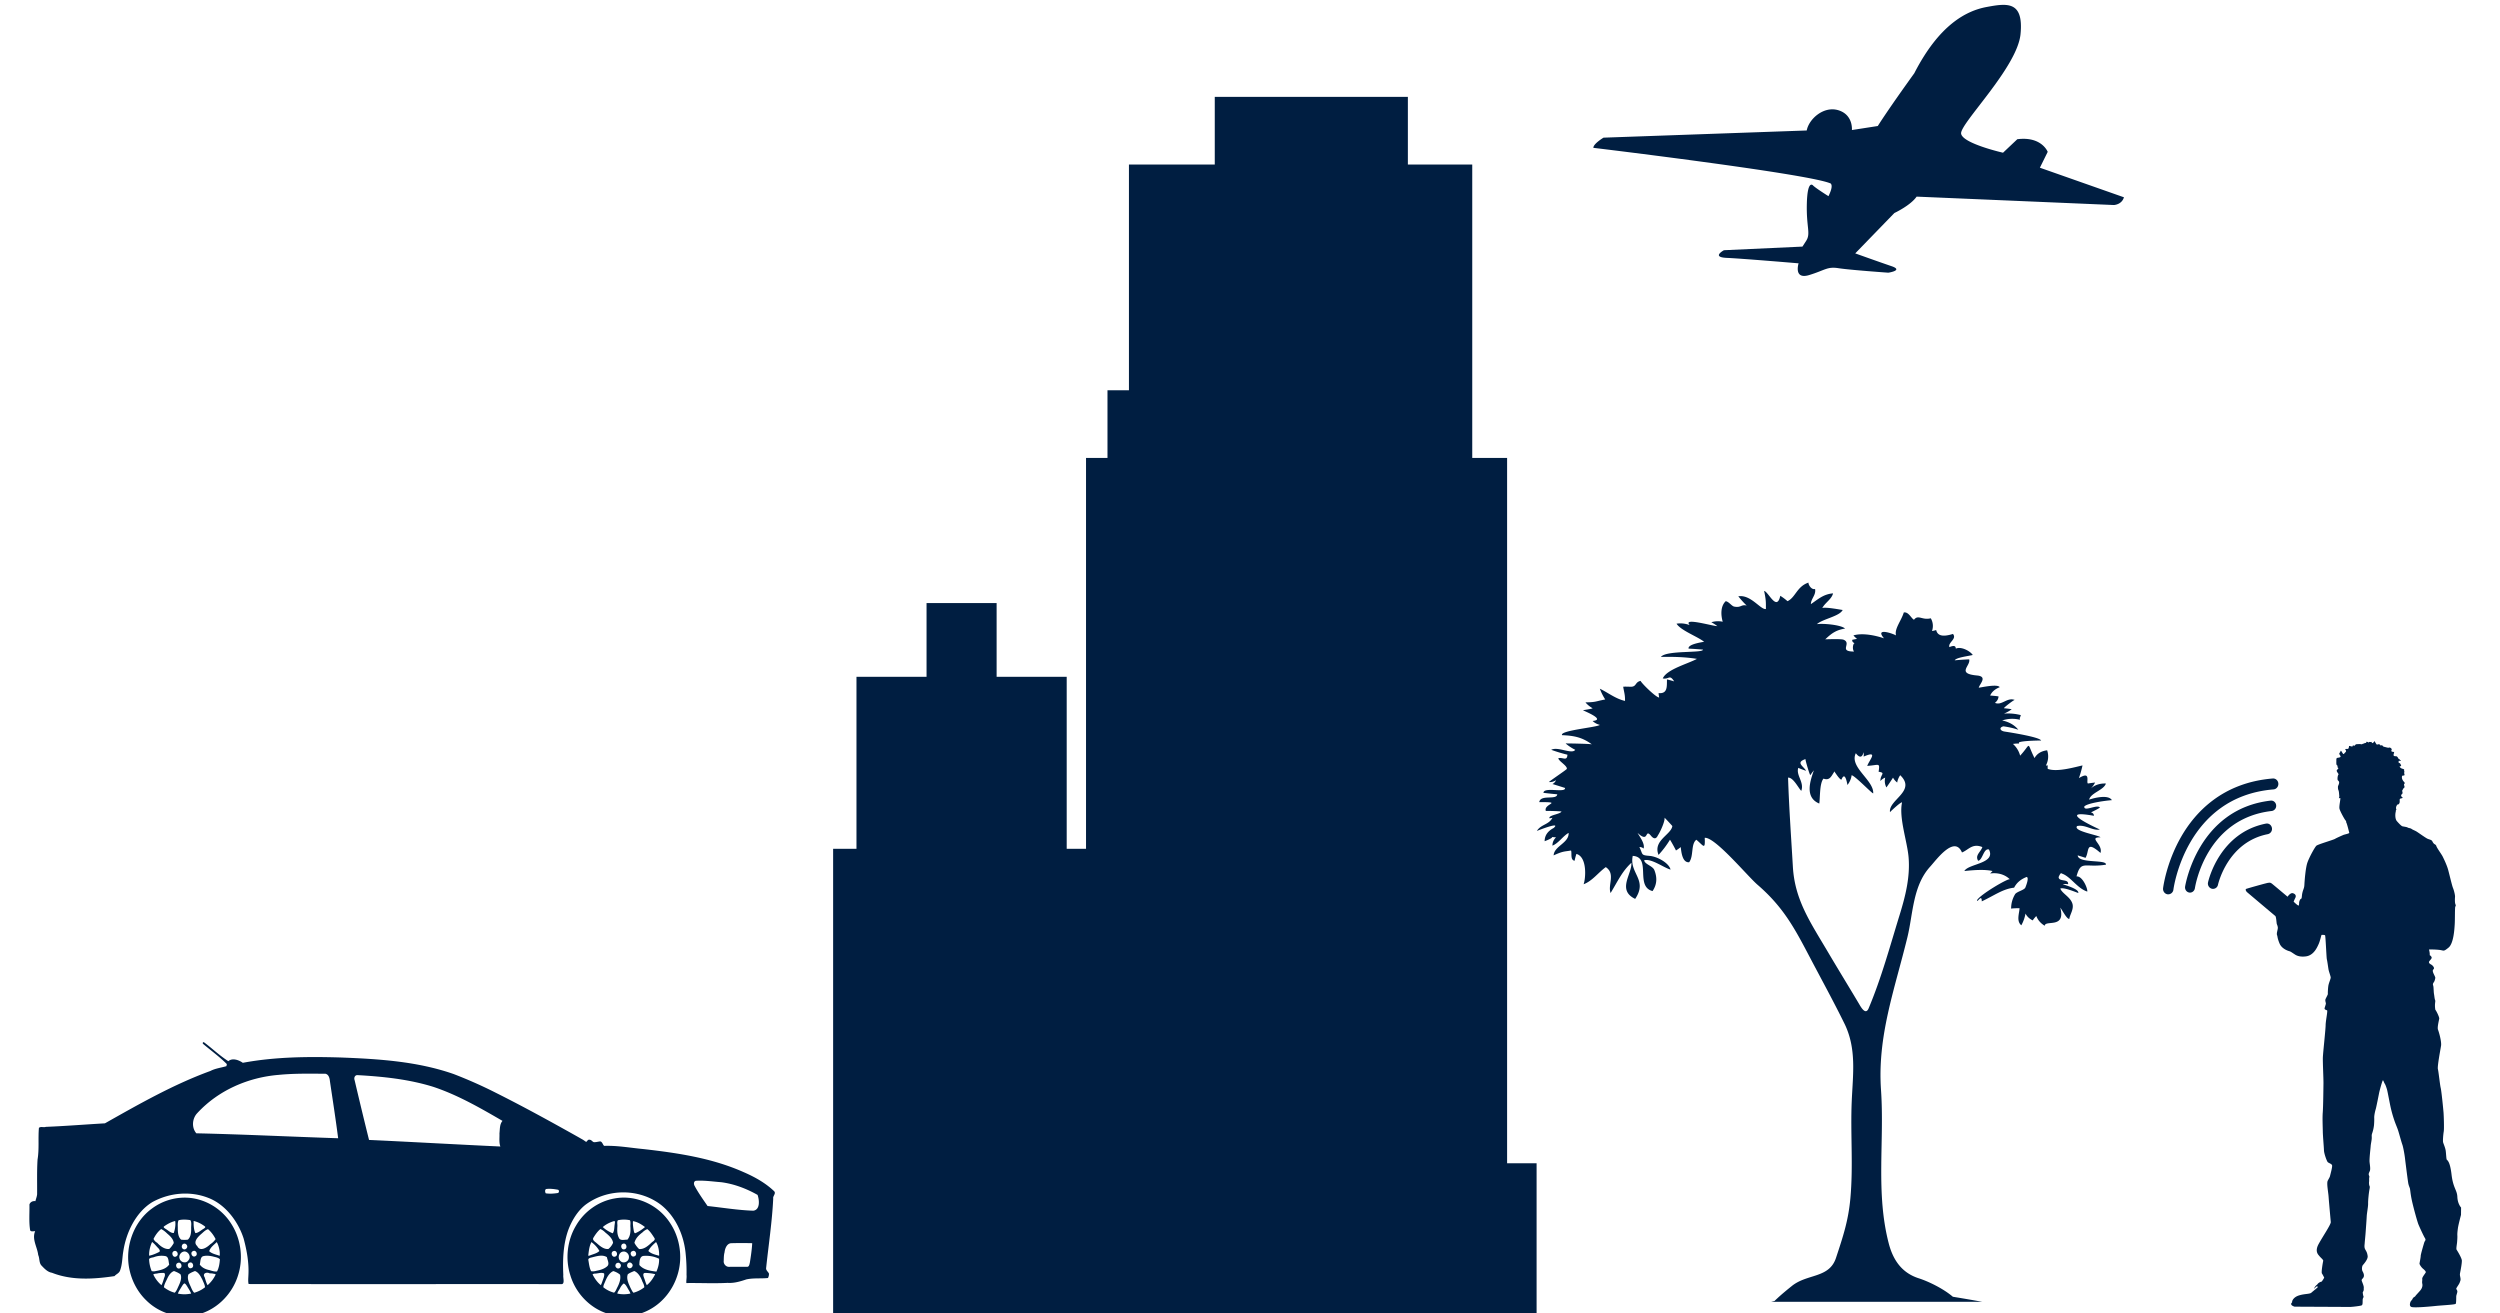 <svg version="1.1" id="Ebene_1" xmlns="http://www.w3.org/2000/svg" x="0" y="0" width="276" height="145" viewBox="0 0 276 145" xml:space="preserve"><style>.st5{fill:#001e41}</style><path class="st5" d="M39.106 124.153c0 .412-.318.746-.711.746-.393 0-.711-.335-.711-.746 0-.414.318-.748.711-.748.393 0 .711.334.711.748M166.384 128.422V50.558h-3.848V18.166h-7.107v-7.475H134.11v7.475h-9.475v24.917h-2.369v7.475h-2.369v94.683h49.743v-16.819z"/><path class="st5" d="M123.498 93.706h-5.734V73.417v1.303h-7.737v-8.139h-7.736v8.139h-7.736v-2.247 21.233H91.16h.817v-1.433 52.967h28.364V93.706zM258.135 84.609c.07.038-.184-.118-.196-.235-.013-.117-.008-.233-.006-.393.002-.162-.023-.291.145-.32.165-.026.389-.053.308-.199-.083-.147-.192-.25-.079-.365.113-.117.073-.35.224-.1.148.248.19.308.274.194.085-.117.224-.188.197-.305-.026-.117-.205-.207.043-.203.25.004.209-.026.265-.158.056-.13-.053-.203.141-.158.192.047.22.062.261.032.043-.028-.011-.145.154-.085.165.06.098-.145.32-.156.222-.011.374-.024.485.006.111.03.139-.056.263-.07.126-.013.113-.102.224-.07.111.03.043-.175.167-.13.124.045.137.045.179.09.041.043-.041-.103.139-.071.18.03.085-.071.18.03.096.105.053.134.179.047.126-.086.128-.246.196-.1.068.147.081.147.149.25.07.103.083.058.194.032.113-.028.237.032.248.103.015.073.139-.026.196.004.055.03.096.139.205.162.289.062.455.137.553.094.098-.041.263.066.29.15.066.218-.167.186.053.291s.25-.07.22.105-.071.188-.045.32c.026.132.333.047.387.135.053.088.039.015.122.177.081.162.041-.013.15.133.109.147.22.09.109.147-.111.056-.207-.103-.224.1-.015.203.126.088.192.235.068.147.137.133.053.235-.085.1-.207-.019-.07.158.135.177.468.152.44.267-.03.117.053.147.009.291-.043.147.041.088.026.263-.017.175-.25-.032-.28.201-.03.233.105.423.16.496.056.073.22.194.109.293-.113.101.051.263.009.38-.043.115-.113.085-.156.201-.041.117-.126.1-.072.305.053.205-.032.218-.073.276-.043.058-.098.043-.043.203.053.162.248.135.109.207-.141.07-.305.009-.293.229.011.218.009.305-.088.421-.098.115-.152-.002-.224.156-.071.16.002-.101-.071.16-.071.261.068.263-.004.35-.07.087-.015.088-.058.246-.043.16-.09.728.141.993.233.267.493.53.604.562.111.03.511.079.581.137.068.06.318.062.427.152.109.088.372.179.564.297.194.12.934.654 1.169.773.233.12.468.109.564.299.094.19.15.235.192.278.041.045.205.075.259.267.053.188.572.895.694 1.143.122.25.447.91.594 1.436.145.524.423 1.739.543 2.032.122.291.241.833.224.978-.013.145-.034.613.034.788.068.175.053.205-.004.291-.056.087-.028 1.397-.064 1.936-.032.538-.12 2.124-.679 2.585-.558.459-.502.329-.946.265-.442-.064-1.216-.06-1.216-.06s.118.453.075.628c0 0 .192.105.22.265.024.16-.297.374-.299.506 0 .132.124.205.261.28.137.075.342.31.286.442-.056.13-.154.1-.115.32.039.218.284.585.269.701-.015.117-.073.348-.143.449-.071.101-.156.216-.102.363.055.147.051.365.064.526.011.16.009.276.049.509.04.233.051.451.105.585.053.132.011.203-.006.466-.017.261.021.641.062.656.041.015.434.763.404.951-.03.19-.233.974-.137 1.207.094.235.414 1.318.338 1.782-.073.466-.427 2.297-.346 2.589.079.291.216 1.679.308 2.059.092.38.291 2.421.316 2.756.023.335.077 1.748.017 2.083-.058.335-.107 1.004-.068 1.166.039.162.256.63.293.964.04.336.06.831.102.934.039.101.357.12.536 1.653.177 1.532.611 1.698.643 2.483.034.788.412 1.171.412 1.171l-.009.814s-.278 1.034-.34 1.453c-.058.423-.075.641-.062.831.011.19-.013.509-.03.728-.015.218-.122.728-.053.829.068.103.57.912.579 1.203.011.291-.13 1.047-.188 1.323-.058.274-.008.35.032.596.038.25-.006.278-.077.494-.071.218-.41.622-.384.711.026.086.164.177.105.395-.056.216-.086.29-.102.376-.015.088.006.773-.064.874-.071.102-1.442.156-2.316.248-.874.09-2.427.216-2.619.083-.192-.133-.107-.365-.077-.496.03-.13.239-.303.267-.417.028-.117.267-.201.295-.274.028-.071.406-.446.575-.664.167-.214.239-.478.186-.696-.051-.22.019-.35-.008-.54-.024-.19.395-.65.397-.739.002-.086-.149-.248-.314-.382-.165-.133-.397-.47-.382-.573.015-.102.132-.667.133-.842.002-.175.333-1.293.391-1.481.058-.19.226-.244.075-.479-.15-.235-.596-1.216-.718-1.51-.12-.293-.521-1.741-.705-2.559-.184-.818-.194-1.299-.246-1.446-.055-.147-.122-.306-.16-.481-.04-.177-.218-1.562-.258-1.884-.038-.32-.064-.481-.113-.919-.051-.436-.196-1.254-.303-1.547-.107-.293-.359-1.243-.466-1.564s-.175-.44-.389-1.025a13.392 13.392 0 01-.44-1.549c-.055-.235-.329-1.696-.382-1.886-.053-.19-.173-.555-.256-.673-.081-.117-.149-.365-.203-.38-.055-.017-.374 1.16-.417 1.378-.043.218-.323 1.643-.38 1.816-.058.175-.175.682-.164.946.011.261-.006.568-.023.799a4.298 4.298 0 01-.205.916c-.085.233-.032.306-.047.57-.017.261-.105.609-.12.87-.019.263-.154 1.382-.118 1.748.038.363.117.773.017.991-.098.216-.154.318-.075.493.081.177 0 .117.009.438.011.32-.03.203-.006.496.024.29.124.162.051.538-.075.378-.167 1.237-.158 1.602.009.365-.135 1.032-.154 1.425-.017.393-.098 1.427-.117 1.718-.017.291-.094 1.032-.109 1.265-.019.233-.062.451.073.686.137.235.205.352.256.703.051.35-.412.869-.523.998-.113.13-.145.508-.036.699.107.19.201.425.117.626-.085.203-.28.231-.199.449.081.22.229.556.214.731-.017.175.024.218-.047.378-.07.16-.083.058-.045.335.039.278.109.25.038.38-.071.13-.071.188-.073.451-.004.261-.019.32-.088.391-.07.071-1.111.192-1.359.188-.248-.004-6.065-.032-6.065-.032s-.333-.092-.372-.252c-.039-.162.113-.173.1-.276-.011-.102.132-.523.771-.718s1.179-.132 1.361-.305c.18-.171.767-.602.713-.647-.055-.043-.165-.045-.194-.002-.028.043-.252.231-.252.231s.169-.363.365-.462c0 0 .115-.246.504-.342 0 0 .308-.419.267-.464-.039-.045-.148-.293-.244-.427-.096-.13.111-1.278.141-1.395.028-.117-.301-.368-.41-.515-.109-.147-.562-.489-.096-1.342.466-.853 1.369-2.168 1.342-2.429-.024-.263-.209-2.305-.244-2.816-.036-.509-.233-1.474-.092-1.748.143-.276.227-.391.256-.536.03-.147.274-.987.222-1.164-.055-.175-.372-.237-.481-.355-.109-.117-.404-.936-.415-1.301-.009-.365-.12-1.545-.128-2.113-.008-.57-.053-1.429-.004-2.07.049-.639.071-2.694.077-3.219.006-.524-.085-2.316-.066-2.856.021-.54.299-3.042.305-3.549.006-.511.254-1.615.156-1.645-.096-.032-.274-.092-.274-.194.002-.101.143-.449.145-.551.002-.103-.094-.308-.051-.453.043-.145.284-.536.271-.622-.013-.088.006-.555.051-.874.045-.32.273-.784.261-.944-.013-.16-.201-.643-.241-.876-.039-.235-.128-.906-.181-1.109-.053-.205-.137-2.64-.205-2.67-.072-.03-.361-.062-.389-.019-.028.043-.173.697-.316 1.002-.141.303-.511 1.231-1.386 1.352-.874.118-1.216-.205-1.34-.28-.124-.073-.357-.252-.481-.282-.124-.03-.842-.244-1.1-.844-.256-.6-.227-.814-.267-.893-.122-.248.105-.682.066-.916-.038-.235-.094-.278-.12-.41-.024-.132-.06-.758-.156-.833-.096-.075-3.141-2.647-3.141-2.647s-.246-.278-.053-.35c.196-.07 2.461-.713 2.459-.669 0 .043.111-.1.374.107.259.207 1.715 1.434 1.715 1.434s.31-.478.6-.385c.29.09.37.295.256.513-.111.216-.184.419-.184.419s.521.517.564.415c.043-.101.045-.363.045-.363s.073-.32.199-.363c.124-.041.071-.32.16-.682.086-.363.199-.493.216-.842.019-.35.118-1.893.348-2.515.227-.624.808-1.666.976-1.824.167-.158 1.878-.647 2.059-.761.18-.113.752-.355.904-.425.152-.071.694-.152.669-.254-.028-.103-.239-.964-.308-1.083-.066-.117.002-.175-.094-.263-.096-.088-.611-1.013-.677-1.305-.066-.291.15-1.12.083-1.179 0 0-.098.013-.139.028-.041.013.056-.101.032-.291-.026-.19-.024-.453-.09-.598-.068-.147-.053-.337-.053-.41.002-.073.199-.389.103-.553-.096-.162-.137-.088-.149-.248-.013-.162.019-.35.06-.451.043-.102.098-.058-.024-.233-.124-.177-.179-.278-.066-.38.111-.101.154-.158.085-.203-.067-.037-.127-.23.014-.153M243.769 97.406a.592.592 0 00.419.711.562.562 0 00.677-.44c.043-.192 1.117-4.724 5.503-5.587a.59.59 0 00.451-.69.623.623 0 00-.16-.316.544.544 0 00-.498-.158c-5.12 1.004-6.344 6.258-6.392 6.48"/><path class="st5" d="M241.235 97.879c-.047.314.156.609.455.658.299.051.577-.164.626-.478.049-.314 1.261-7.699 8.486-8.526a.569.569 0 00.485-.635.576.576 0 00-.16-.348.53.53 0 00-.444-.162c-8.068.923-9.435 9.404-9.448 9.491"/><path class="st5" d="M240.821 92.341c-1.654 2.867-2.002 5.599-2.017 5.713-.041.331.182.635.498.677a.583.583 0 00.643-.523c.013-.103 1.361-10.261 11.054-11.058.318-.024.555-.318.53-.65a.615.615 0 00-.171-.385.558.558 0 00-.447-.169c-5.549.454-8.55 3.729-10.09 6.395M201.863 21.658s-1.406-.878-1.705-1.184c0 0-.604-.718-.681 1.953-.075 2.673.453 3.331-.071 4.155l-.414.643-8.667.399s-1.438.769.301.846c1.739.075 7.939.602 7.939.602s-.588 1.835 1.183 1.29c1.771-.545 1.974-.949 3.228-.752 1.254.197 5.495.496 5.495.496s1.724-.256.353-.72c-1.372-.466-4.006-1.412-4.006-1.412l4.322-4.456s1.784-.833 2.455-1.81l21.78.927s.87-.034 1.109-.854l-9.28-3.266.863-1.75s-.658-1.737-3.356-1.395l-1.577 1.491s-4.482-1.019-4.627-2.111c-.148-1.09 6.198-7.293 6.559-10.975.359-3.685-1.474-3.424-3.737-3.004-2.264.421-5.247 1.967-7.99 7.315-3.104 4.313-4.029 5.826-4.029 5.826l-2.858.444s.158-1.675-1.485-2.183c-1.645-.509-3.275.983-3.502 2.232l-22.438.793s-1.134.679-1.119 1.122c0 0 23.237 2.794 26.094 3.894.002-.001.557.04-.139 1.444M126.336 120.846c-.056-.103-.1-.194-.175-.305.039-.041.066-.128.115-.141.024.059.041.23.06.446M124.156 118.783c-.009-.008-.04-.013-.04-.021.057-.007.059.003.04.021M198.861 87.31c.355-.957-.602-1.709-.331-2.536.28.12.568.227.861.323-.28-.515-1.201-.912-.066-1.295-.028.111.425 1.63.528 1.78.126-.182.258-.363.399-.538-.372 1.081-1.072 2.982.596 3.668.105-.632.015-2.218.464-2.752.69.246.85-.25 1.19-.756-.139-.338.558.901.795.865.256-.624.478-.427.662.594.258-.331.412-.692.462-1.081.429.103 2.348 2.139 2.384 1.998.073-1.461-2.681-2.895-1.92-4.426.41.54.696.504.859-.109.023.162.023.323 0 .485 1.701-.739.624.376.399 1.026 1.339-.092 1.401-.404 1.258.647.842.124.169.286.199 1.027.133-.169.308-.293.528-.378a1.51 1.51 0 00.132 1.079c.256-.355.498-.714.729-1.079.111.205.265.385.462.54.045-.289.156-.558.331-.81 1.831 1.752-1.324 2.717-1.126 4.081.167-.192 1.307-1.237 1.327-1.058-.359 1.681.581 4.292.726 6.046.18 2.171-.342 4.258-.993 6.369-1.058 3.427-2.006 6.95-3.42 10.304-.344.814-.876-.188-1.081-.536-1.126-1.895-2.288-3.779-3.407-5.678-1.94-3.29-3.666-5.747-3.875-9.436-.19-3.273-.427-6.546-.53-9.823.58-.043 1.164 1.196 1.458 1.459m-29.193 4.426c-.004.002 2.764-1.105 1.854-.323-.662.346-.993.833-.993 1.457 1.487-.564.306-.472 1.258-.431-.265.265-.399.57-.397.917.656-.241 1.184-1.079 1.786-1.404.06 1.126-1.6 1.442-1.654 2.483 1.092-.504 1.207-.406 1.919-.54.126.269-.117 1.038.395 1.134.051-.256.117-.508.201-.756 1.198.333 1.038 2.681.795 3.346.946-.34 1.679-1.352 2.45-1.889 1.1.743.196 1.959.53 2.86.846-1.406 1.282-2.399 2.295-3.339.087 1.23-1.624 3.004.417 3.987 1.433-2.126-.682-2.809-.267-4.749 2.111.126.209 3.371 2.186 3.886.506-.744.517-1.523.197-2.322-.18-.457-1.07-.637-1.124-1.079.799-.231 2.205.85 2.914 1.026-.173-.724-1.459-1.444-2.318-1.511-1.002-.081-.705-.149-1.124-.972a.617.617 0 01.462.162c.184-.521-.449-1.337-.662-1.728 1.322 1.235.737-.607 1.511.353.308.35.553.32.737-.088.229-.323.799-1.551.729-1.938.041.009.863.904.861.917-.122.957-2.168 1.592-1.523 3.185.483-.525.904-1.083 1.26-1.673.06.045.639 1.107.662 1.188.188-.115.365-.241.526-.378.053.299.113 1.756.931 1.673.519-.675.169-2.002.793-2.483.771.63 1 1.22.925-.214 1.143-.101 4.723 4.23 5.826 5.181 2.918 2.517 4.153 4.914 5.824 8.095 1.267 2.408 2.581 4.803 3.775 7.234 1.355 2.764.936 5.582.808 8.518-.16 3.64.18 7.178-.156 10.814-.231 2.489-.818 4.207-1.579 6.522-.752 2.303-3.183 1.73-4.899 3.132-.25.203-1.152.914-1.889 1.636-.128.034-.258.062-.385.096h23.331a217.679 217.679 0 00-3.26-.56c-1.122-.953-2.796-1.728-3.762-2.036-2.017-.643-2.884-2.213-3.311-3.831-1.463-5.597-.468-11.271-.859-16.95-.414-5.967 1.502-11.079 2.918-16.89.622-2.555.579-5.657 2.51-7.778.673-.741 2.677-3.517 3.51-1.564.713-.276 1.149-1.053 2.249-.594-.16.534-.846.895-.462 1.511.496-.077.602-1.429 1.192-1.243.793 1.572-2.277 1.553-2.715 2.376 1.203-.132 2.312-.188 3.111 0l-.265.269c1.171-.149 1.841.321 2.185.649-.117-.192-3.344 1.705-3.642 2.32.068.273.532-.756.532.109 1.448-.684 2.329-1.372 3.572-1.511.274-.543.741-.938 1.391-1.186.271.094-.049.912-.152 1.171-.113.274-.874.43-1.111.705a3.034 3.034 0 00-.459 1.63c.073-.036.76-.062.929-.053-.017.558-.38 1.418.197 1.889.227-.415.382-.846.462-1.297.164.325.429.577.795.756.115-.171.246-.333.399-.483.164.44.476.801.927 1.077.049-.686 2.344.37 1.72-1.997.167.167.692 1.258.993 1.241.06-.493.551-1.102.331-1.726-.252-.722-1.107-1.077-1.324-1.621.316-.195 1.705.389 1.985.485.124-.453-1.575-.91-1.72-.97.197-.034.397-.034.596 0 .079-.643-1.045-.226-1.045-.795 0-.006.229-.571.335-.389.97.303 1.709 1.643 2.828 1.995.056-.333-.534-1.745-1.19-1.673.5-1.85.904-.923 3.243-1.295.156-.613-3.059-.092-3.111-1.027.29.087.577.175.861.271.457-.746-.015-1.997 1.654-.541.305-.974-1.404-1.726 0-1.726-.199-.252-3.081-.675-2.581-1.243.914-.199 1.722.556 2.515.378.002.011-5.206-2.324-.662-1.511.002-.194-.107-.32-.331-.378.062-.015.966-.464.993-.54-.306-.383-1.792.523-1.722-.107.299-.353 2.168-.634 3.046-.701-.391-.649-1.951-.248-2.515-.055.188-.761 1.632-1.051 1.854-1.782-.658-.026-1.211.154-1.654.541a2.57 2.57 0 00.462-.649c-.267.028-.53.064-.795.107-.216-.164.38-1.436-.991-.592.162-.462.295-.931.397-1.404-.842.184-2.835.773-3.841.378-.017-.197-.006-.316.015-.383a.496.496 0 01-.212.006 2.11 2.11 0 00.133-1.673c-.658.087-1.12.374-1.393.863-.921-1.831-.295-1.673-1.587-.269a2.645 2.645 0 00-.795-1.295c.342-.043.551-.051.677-.041-.015-.03-.021-.068-.015-.12.274-.19 2.224-.218 2.45-.216-.164-.385-3.382-.887-4.044-.991-.496-.079-.632-.444-.126-.575.568.075 1.12.201 1.654.378-.432-.528-1.028-.87-1.788-1.025a3.49 3.49 0 011.987-.07c-.133-.079.09-.466.066-.525a5.734 5.734 0 00-1.854-.162c.316-.128.603-.29.859-.487a12.83 12.83 0 00-.859-.107c-.026-.073 1.053-.902 1.19-.917-.861-.314-1.423.66-2.185.323.244-.192.376-.425.399-.701-.066-.045-.831-.098-.927-.107.188-.414.541-.718 1.058-.919-.211-.393-2.055.03-2.316.055.071-.387 1.034-1.241-.199-1.35-2.314-.212-.66-1.074-.859-1.78-.53.021-1.06.055-1.589.107.135-.32 1.624-.483 1.985-.592-.323-.468-1.31-.957-1.854-.703-.064-.028.071-.506-.728-.162-.164-.54.861-.887.397-1.457-.865.269-1.679.348-1.854-.432a2.39 2.39 0 01-.462.109 1.66 1.66 0 00-.133-1.404c-.974.241-1.38-.451-1.854.162-.321-.165-.583-.885-1.124-.81-.291.948-1.055 1.801-.861 2.538-.474-.256-2.352-.87-1.323.323-.917-.314-2.374-.628-3.377-.323.115.139.246.265.397.378l-.528.107c-.026.167.06.293.265.378-.179 0-.291.639-.068.917-1.773.006-.19-.914-1.167-1.308-.244-.098-1.673-.053-2.01-.04.737-.709 1.245-1.032 2.185-1.188-.44-.419-2.484-.592-3.111-.485.641-.579 2.498-.859 2.848-1.566-.38-.056-1.878-.342-2.252-.216.318-.598 1.021-.953 1.192-1.619-1.077.085-1.675.669-2.45 1.188.011-.619.594-1.004.462-1.673-.389.128-.756-.474-.728-.703-1.277.419-1.44 1.656-2.316 2.051a5.938 5.938 0 00-.795-.594c-.389 1.792-1.307-.455-1.786-.54.218 1.03.197 1.252.197 1.997-.575.117-1.662-1.628-3.046-1.402.28.359.588.701.927 1.025-.609-.164-.626.274-1.391.109-.271-.06-.577-.543-.925-.594-.609.57-.53 1.598-.331 2.267a2.563 2.563 0 00-1.258.055c.235.13.455.273.662.43-.528.008-3.888-1.008-3.044-.107a2.848 2.848 0 00-1.459-.162c.468.752 2.269 1.395 3.046 1.997-.278.058-1.814.269-1.718.756.528.028 1.057.062 1.587.109.07.415-4.085.045-4.634.808 1.324-.026 2.67.002 3.971.216-1.023.555-3.331 1.149-3.771 2.158.707.133.735-.493 1.258.325-.263-.079-.528-.15-.793-.216-.03.699.118 1.611-.929 1.512.013.162.036.323.066.485-.34.013-1.951-1.574-2.051-1.835-.624.13-.432.639-1.06.649-.111 0-.748-.032-.859 0 .088.588.218.88.199 1.564-1.058-.241-1.889-.927-2.78-1.35.152.412.35.808.594 1.188-1.151.218-.955.297-2.183.323.218.254.481.47.791.649-.013.06-1.139.22-1.058.216.077.077 2.585 1.043 1.058 1.186.214.207.479.352.797.432-.258.271-4.437.607-4.172 1.134 1.331.058 2.224.231 3.294 1.015-.235-.07-2.995-.113-2.897-.098.316.271.669.506 1.06.701-.353.541-1.916-.402-2.649 0 .583.211 1.177.391 1.788.54-.038.744-.479.273-.995.378-.051.286 1.004.842.929 1.188-.019.081-1.758 1.241-1.987 1.457a1.24 1.24 0 00.795-.216.83.83 0 01-.397.432c.464.139.929.284 1.389.432.1.598-2.356-.16-2.382.54.506.062 1.013.117 1.523.162-.051.679-1.848-.023-1.987.863 2.739-.008.421.175.728.972.575-.002 1.149.017 1.722.055-.056.303-1.455.399-1.323.756.113-.004.224-.023.331-.055-.394.775-1.27.717-1.723 1.454M71.41 141.882c-.111-.194-.169-.415-.239-.628-.073-.216-.323-.713.056-.724.342.006.688.045 1.021.122.083-.004.103.109.03.122-.217.422-.505.817-.868 1.108m-2.959.337c.1-.201.235-.395.414-.526.199.101.316.335.429.53.103.192.244.37.303.587-.476.1-.972.105-1.446 0 .043-.221.199-.396.3-.591m-3.16-5.093c.318.224.679.598.882.985-.282.271-.682.34-1.032.485-.062.011-.194.103-.194-.017.058-.494.113-1.009.344-1.453m.991-1.44c.199.081.382.216.534.372.359.299.795.641.867 1.149a1.712 1.712 0 01-.519.681c-.496.053-.925-.325-1.286-.639-.167-.149-.54-.348-.355-.62.21-.347.451-.687.759-.943m3.262-.974c.098.209.043.457.049.682.039.5.015 1.079-.329 1.466-.312-.019-.805.173-.953-.233-.19-.382-.177-.818-.152-1.235.019-.22-.066-.481.053-.675a3.165 3.165 0 011.332-.005m2.455 2.407c-.391.376-.878.829-1.446.773a2.573 2.573 0 01-.513-.682c.118-.5.504-.869.889-1.154.15-.156.336-.284.534-.361.325.254.553.63.782.978.134.186-.107.361-.246.446m-.419.99c.186-.4.528-.705.848-.989.25.395.361 1.006.34 1.511-.408-.11-.88-.21-1.188-.522m-.991 1.548c-.004-.37.023-1.004.504-1.008a3.299 3.299 0 011.668.316c.03.481-.098.989-.295 1.421-.651-.081-1.418-.182-1.877-.729m-1.277 1.02c.211-.162.466-.25.703-.357.464.179.756.735.906 1.173.103.188.203.402.209.624a3.294 3.294 0 01-1.196.602c-.143-.141-.22-.34-.318-.517-.179-.406-.509-1.019-.304-1.525m.568-5.863c.483.077.934.352 1.327.652a4.27 4.27 0 01-1.034.667c-.132.068-.179-.128-.199-.226-.06-.358-.128-.729-.094-1.093m.177 3.874c-.359.197-.632-.44-.239-.566.344-.173.592.422.239.566m-.622.705c.173-.068.352.085.408.252.032.243-.259.478-.462.325-.226-.116-.178-.501.054-.577m-.653-2.088c.382-.133.545.541.156.619-.357.099-.505-.505-.156-.619m-.27 1.923c-.384-.291-.196-1 .271-1.051.348-.064.697.278.649.652-.012.455-.607.72-.92.399m-.459.731c-.199-.139-.12-.485.107-.532.212-.09.453.162.369.385-.042.219-.33.311-.476.147m-.408-3.805a3.447 3.447 0 01-1.098-.686c.346-.306.769-.511 1.199-.647.214-.081.128.211.117.338-.056.328-.021.724-.218.995m.278 2.568c-.374.154-.57-.508-.177-.607.358-.117.536.496.177.607m-2.047 1.566c-.197.056-.41.092-.615.049-.19-.361-.229-.782-.299-1.184-.081-.286.31-.306.491-.365.494-.122 1.081-.295 1.549.002.051.325.338.775.011 1.026-.321.275-.737.393-1.137.472m1.833.04c.261.077.534.212.743.399.122.493-.113 1.049-.323 1.446-.094.186-.175.421-.338.54a3.229 3.229 0 01-1.177-.592c-.019-.212.111-.425.19-.622.183-.455.448-.972.905-1.171m-2.26.426c-.098-.086.135-.148.22-.147.336-.002.696-.16 1.019-.026.073.22-.073.577-.126.718-.075.196-.132.399-.226.583-.374-.291-.663-.701-.887-1.128m2.405-8.445c-1.743.297-3.346 1.414-4.264 3.002-.963 1.604-1.207 3.674-.626 5.471.594 2.004 2.183 3.638 4.095 4.236a5.926 5.926 0 004.739-.485c1.416-.784 2.504-2.175 2.995-3.773.609-1.912.284-4.106-.82-5.749-1.325-2.038-3.811-3.134-6.119-2.702m-43.895 8.058c-.271.039-.57-.064-.837-.147-.4-.077-.823-.256-1.066-.617.092-.325.028-.874.446-.936.331-.07.677-.026 1.004.049.258.075.579.105.771.306-.032.454-.1.947-.318 1.345m-1.043 1.519c-.152-.267-.226-.579-.32-.874-.284-.425.216-.611.532-.44.149.017.303.002.446.051a.453.453 0 01.243.073 3.568 3.568 0 01-.901 1.19m-3.279.925c.107-.29.293-.54.444-.805.081-.117.156-.269.288-.32.13.053.209.203.288.32.15.265.338.513.444.803a3.458 3.458 0 01-1.464.002m-2.293-2.211c.209-.066.481-.066.714-.068.241-.009.135.412.094.466-.109.293-.173.613-.329.884a3.462 3.462 0 01-.902-1.186c.126-.077.28-.083.423-.096m-.388-1.797a2.425 2.425 0 011.278-.135c.419.064.35.611.447.934-.333.485-.944.62-1.47.72a.92.92 0 01-.466.009 3.756 3.756 0 01-.284-1.34c.119-.132.328-.15.495-.188m.589-.573c-.342.171-.709.329-1.079.399-.026-.517.113-1.047.323-1.512.267.186.464.464.697.694.102.101.256.336.059.419m.248-2.542c.254.12.479.312.682.511.29.243.671.594.709 1.036-.137.237-.301.485-.509.654-.513.047-.987-.327-1.327-.69a.882.882 0 01-.399-.421c.201-.413.487-.814.844-1.09m3.311-.092c.013.432-.028.959-.363 1.26-.243.034-.5.034-.744.002-.357-.318-.37-.874-.367-1.327-.002-.271-.036-.568.087-.816.417-.107.867-.077 1.29-.017.179.247.085.603.097.898m-.299 5.096c.212-.169.472-.276.72-.37.415.148.634.6.829.981.1.267.263.523.278.814a3.362 3.362 0 01-1.192.604c-.205-.203-.303-.502-.425-.763-.165-.343-.381-.852-.21-1.266m.571-5.901c.447.107.876.323 1.246.607.122.098-.073.205-.145.259-.297.162-.568.453-.906.478-.191-.396-.202-.908-.195-1.344m.186 3.895c-.34.19-.624-.406-.261-.562.344-.184.607.401.261.562m-.618.707c.346-.139.549.479.199.598-.361.177-.588-.487-.199-.598m-.651-2.086c.211-.071.453.192.361.412-.071.186-.31.29-.466.15-.203-.145-.133-.508.105-.562m-.464 1.646c-.122-.329.12-.701.432-.775.466-.118.899.541.557.936-.233.417-.863.281-.989-.161m.013 1.072c-.359.156-.573-.481-.203-.6.369-.161.575.478.203.6m-.63.297c.248.094.508.201.72.37.173.412-.047.921-.207 1.263-.124.261-.224.555-.43.76-.429-.103-.839-.327-1.196-.596.028-.31.19-.59.321-.863.164-.377.399-.793.792-.934m-.028-4.2c-.331.023-.617-.293-.904-.455-.085-.058-.31-.182-.15-.286.369-.261.775-.478 1.209-.585.074.388-.014.926-.155 1.326m.267 2.587c-.367.22-.613-.468-.226-.594.337-.124.574.44.226.594m4.48-1.583c.227.404.38 1.017.323 1.515-.387-.141-.848-.222-1.156-.506.117-.422.534-.712.833-1.009m-.727.248c-.357.352-1.12.855-1.429.192-.528-.461.134-1.07.491-1.376.214-.186.429-.412.701-.489.344.297.634.684.837 1.098a2.118 2.118 0 01-.6.575m-2.52-5.149a6.05 6.05 0 00-3.893 1.188c-2.059 1.474-3.076 4.337-2.47 6.877.291 1.258.938 2.427 1.854 3.296 1.378 1.359 3.376 1.968 5.234 1.628 2.262-.378 4.217-2.19 4.892-4.486.581-1.85.284-3.963-.743-5.578-1.057-1.722-2.933-2.824-4.874-2.925m62.484 1.436c-1.69-.053-3.369-.338-5.052-.517-.493-.718-1.01-1.436-1.425-2.213-.117-.194-.122-.528.147-.573.927-.058 1.856.087 2.781.158 1.41.184 2.769.696 4.016 1.402.199.551.306 1.638-.467 1.743m-.383 5.732c-.047.173-.073.464-.297.464-.673.004-1.346-.002-2.017.002-.295.004-.553-.256-.577-.562.021-.348 0-.699.096-1.038.045-.421.246-.953.701-1.008.782-.024 1.57-.021 2.352-.004-.037.721-.146 1.436-.258 2.146m-21.226-7.681c-.431.068-.874.096-1.305.032-.094-.13-.124-.461.083-.483.415-.045.833.006 1.241.081.184.02.169.364-.019.37m-6.318-5.138c-4.834-.224-9.667-.502-14.5-.726a517.524 517.524 0 01-1.589-6.586c-.103-.271.021-.587.327-.568 2.812.158 5.653.449 8.364 1.295 2.688.895 5.176 2.329 7.633 3.756-.323.367-.28.91-.335 1.372.021.487-.07.992.1 1.457m-33.566-1.459c-.541-.626-.462-1.63.101-2.224 2.346-2.546 5.659-3.954 8.99-4.226 1.72-.169 3.45-.135 5.176-.122.35.09.449.478.481.808.312 2.102.639 4.206.91 6.311-5.22-.171-10.437-.429-15.658-.547m63.687 7.202c-.056-.289.355-.56.094-.818-.979-.927-2.156-1.575-3.367-2.1-3.506-1.56-7.306-2.117-11.062-2.544-1.427-.133-2.861-.399-4.298-.352-.156-.008-.216-.5-.491-.491-.165.017-.573.126-.718.068-.171-.088-.241-.278-.525-.258-.235.086-.16.352-.425.152-.186-.152-.408-.25-.611-.376-3.068-1.724-6.151-3.422-9.293-4.993a50.409 50.409 0 00-4.578-2.029c-4.003-1.401-8.281-1.669-12.463-1.829-3.611-.107-7.246-.079-10.818.587-.446-.312-1.154-.57-1.598-.179-.949-.605-1.773-1.399-2.673-2.077-.103-.081-.205.07-.124.16.863.733 1.784 1.395 2.593 2.198.077.075-.002.182-.009.269-.583.171-1.239.25-1.762.528-4.066 1.481-7.87 3.649-11.65 5.783-2.173.124-4.352.301-6.524.389-.248.092-.549-.073-.763.111-.103 1.154.043 2.337-.15 3.489-.081 1.275-.039 2.559-.049 3.837-.021.265-.13.511-.188.767-.276-.043-.56.077-.66.363.023.955-.075 1.921.081 2.865.13.177.37.073.551.088-.383.885.239 1.752.335 2.626.177.38.071.878.385 1.188.318.335.669.701 1.13.773 2.207.874 4.627.709 6.907.372.194-.227.523-.318.62-.634.252-.673.231-1.408.353-2.109.318-2.111 1.414-4.341 3.205-5.429 1.88-1.036 4.181-1.254 6.178-.466 1.85.703 3.29 2.561 3.907 4.506.346 1.297.594 2.66.523 4.01-.009.321-.058.714.024.995 11.483.021 22.966 0 34.449.009.523.085.243-.675.29-1.002-.077-1.716-.015-3.499.602-5.114.404-1.006.991-1.961 1.825-2.628 2.42-1.829 5.935-1.854 8.351-.011 1.577 1.245 2.497 3.239 2.717 5.275.086.82.126 1.643.109 2.467.036.301-.045.598-.019.897 1.515-.023 3.038.062 4.55-.021.709.053 1.406-.158 2.072-.382.79-.173 1.596-.073 2.389-.154.071-.15.126-.329.103-.498-.1-.214-.355-.357-.305-.634.27-2.545.658-5.085.78-7.644"/></svg>